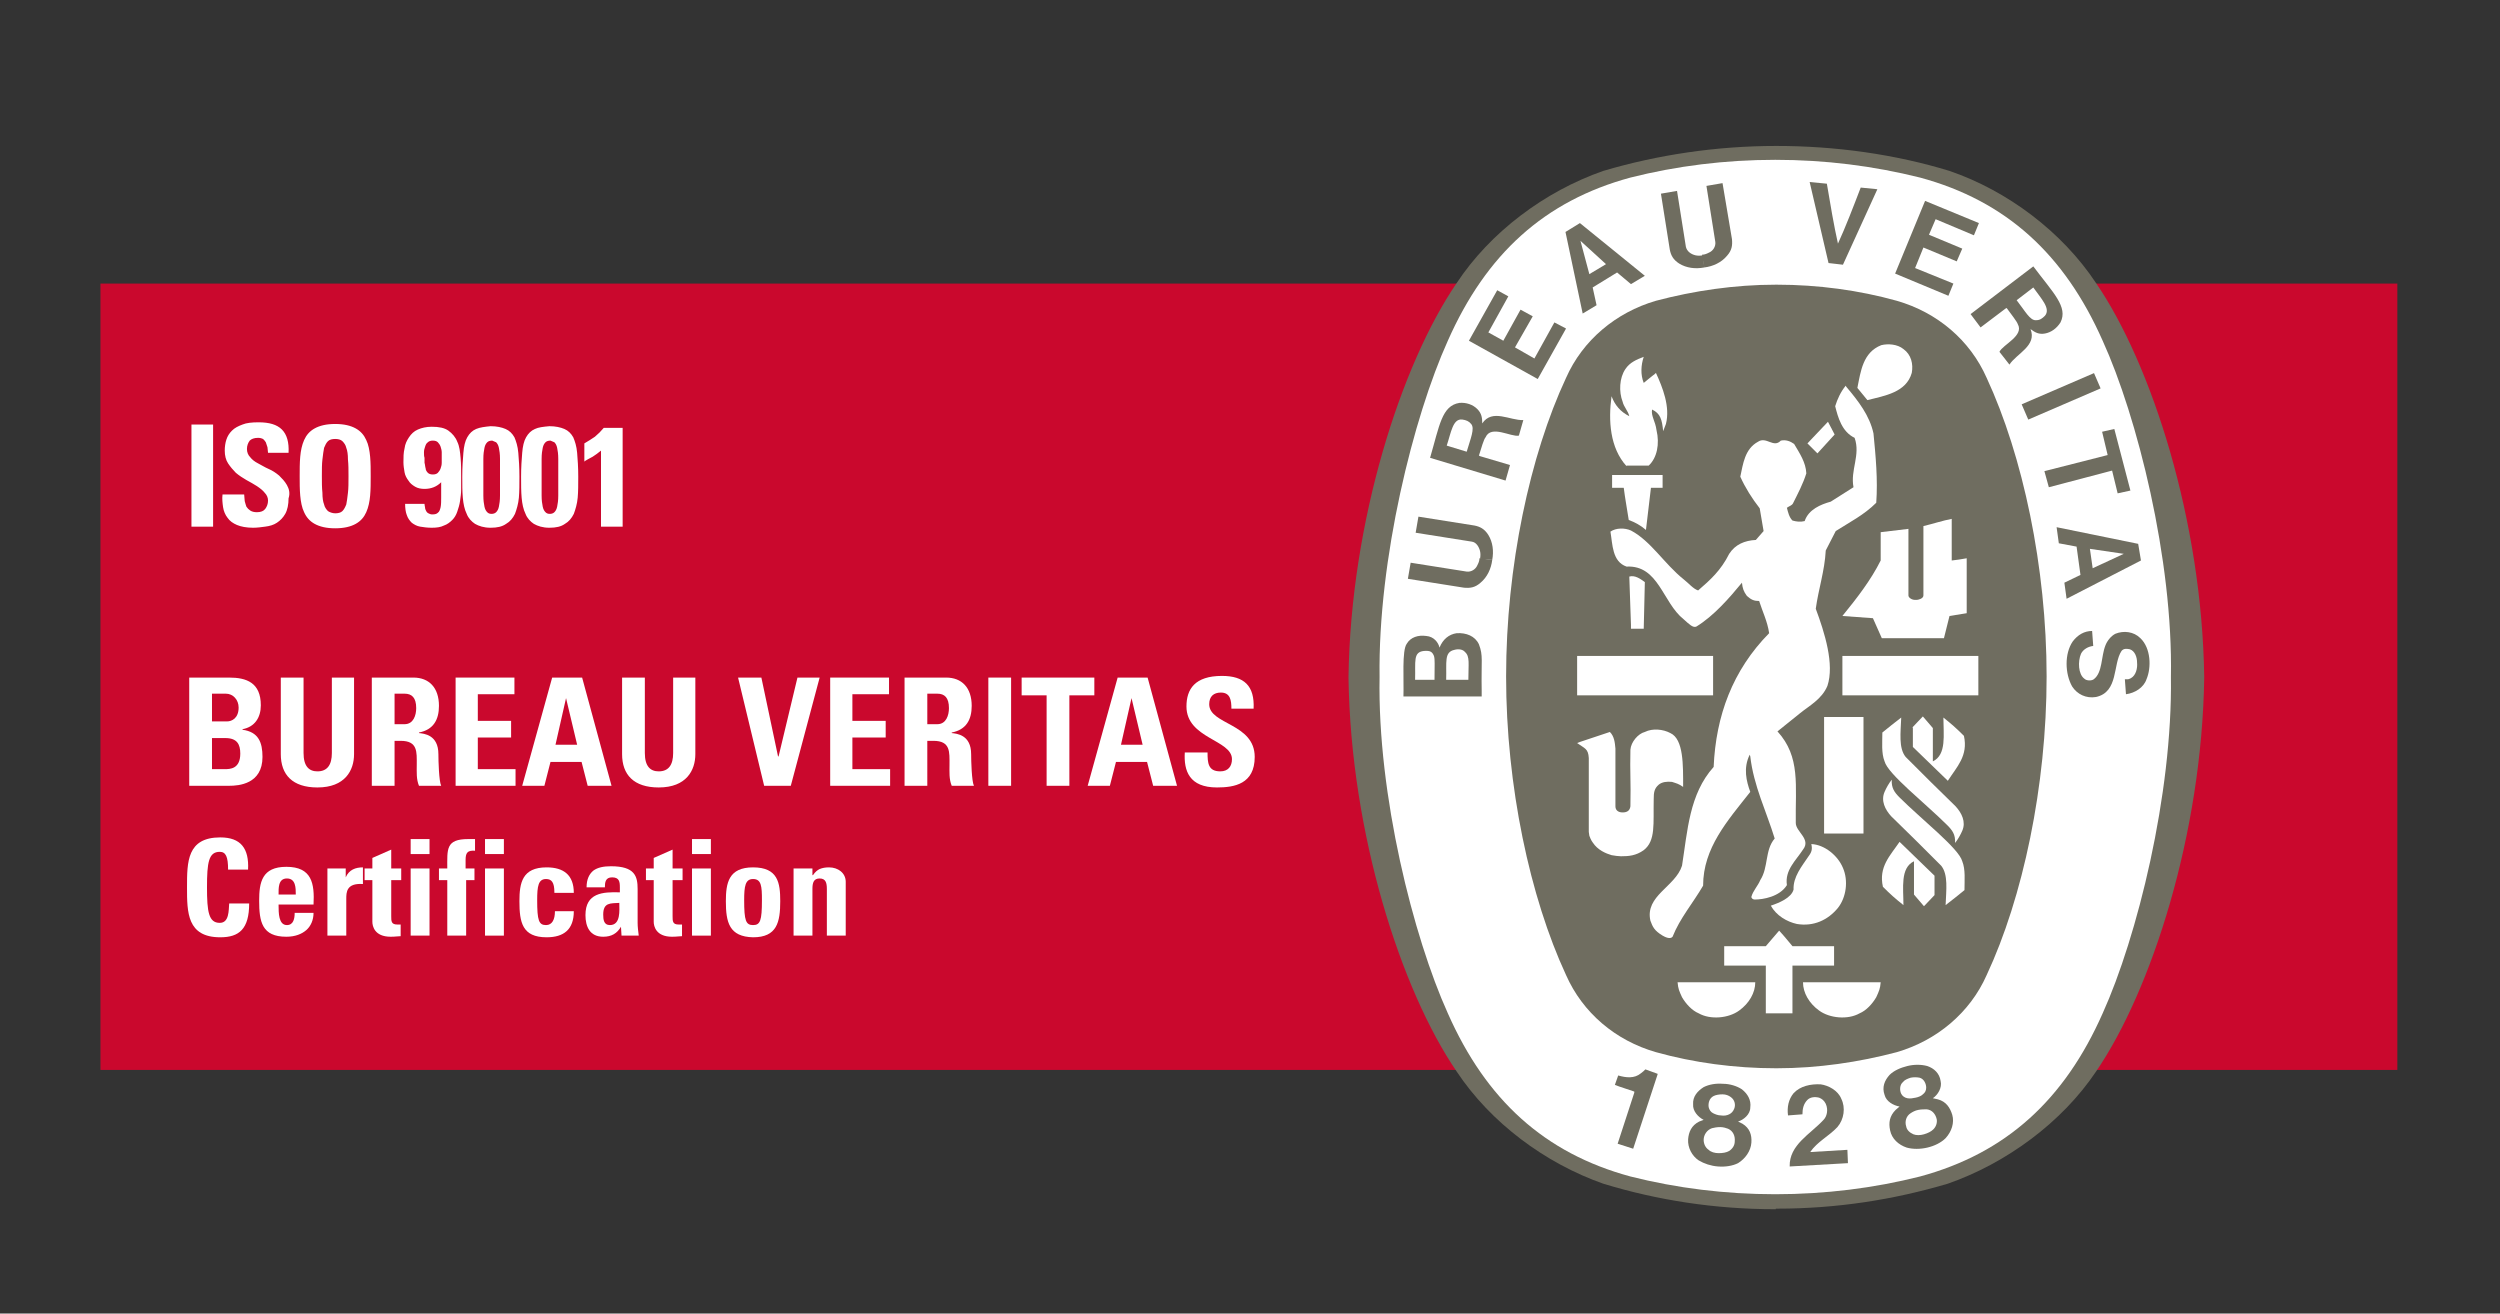 <svg xmlns="http://www.w3.org/2000/svg" xmlns:xlink="http://www.w3.org/1999/xlink" viewBox="0 0 450.5 236.7" style="enable-background:new 0 0 450.5 236.7;"><rect x="0" y="0" width="450.5" height="236.7" fill="#333333" stroke="none"/><style>.st0{fill:#CA082D;} .st1{fill:#FFFFFF;} .st2{fill:#6F6D60;} .st3{fill:none;}</style><g id="Logos"><rect x="18.1" y="51.1" class="st0" width="413.9" height="141.7"/><path class="st1" d="M34.1 141.6v-19.5h7.2c3.1.0 5.7.9 5.7 5 0 2.2-1.1 3.9-3.3 4.3v.1c2.9.4 3.6 2.3 3.6 4.9.0 4.9-4.3 5.2-6 5.2H34.1zM38.2 130h2.7c.9.0 2.1-.6 2.1-2.5.0-1.4-1-2.5-2.3-2.5h-2.5v5zM38.2 138.6h2.3c.9.0 2.8.0 2.8-2.8.0-1.7-.6-2.8-2.7-2.8h-2.4V138.6z"/><path class="st1" d="M63.8 122.1v13.8c0 2.9-1.6 6-6.6 6-4.5.0-6.6-2.3-6.6-6v-13.8h4.1v13.6c0 2.4 1 3.3 2.5 3.3 1.8.0 2.6-1.2 2.6-3.3v-13.6h4z"/><path class="st1" d="M71.1 141.6H67v-19.5h7.5c2.8.0 4.6 1.8 4.6 5.1.0 2.5-1 4.3-3.6 4.8v.1c.9.1 3.5.3 3.5 3.8.0 1.2.1 4.9.5 5.7h-4c-.5-1.2-.4-2.5-.4-3.8.0-2.3.2-4.3-2.9-4.3h-1.1V141.6zm0-11.1h1.8c1.6.0 2.1-1.6 2.1-2.9.0-1.9-.8-2.6-2.1-2.6h-1.8v5.5z"/><path class="st1" d="M82.1 141.6v-19.5h10.6v3h-6.6v4.8h6v3h-6v5.7h6.8v3H82.1z"/><path class="st1" d="M94.1 141.6l5.4-19.5h5.4l5.3 19.5h-4.3l-1.1-4.3h-5.6l-1.1 4.3H94.1zM102 125.8l-1.9 8.4h3.9L102 125.8z"/><path class="st1" d="M125.3 122.1v13.8c0 2.9-1.6 6-6.6 6-4.5.0-6.6-2.3-6.6-6v-13.8h4.1v13.6c0 2.4 1 3.3 2.5 3.3 1.8.0 2.6-1.2 2.6-3.3v-13.6h4z"/><path class="st1" d="M133 122.1h4.2l3 14.2h.1l3.4-14.2h4l-5.2 19.5h-4.8L133 122.1z"/><path class="st1" d="M149.6 141.6v-19.5h10.6v3h-6.6v4.8h6v3h-6v5.7h6.8v3H149.6z"/><path class="st1" d="M167.1 141.6H163v-19.5h7.5c2.8.0 4.6 1.8 4.6 5.1.0 2.5-1 4.3-3.6 4.8v.1c.9.1 3.5.3 3.5 3.8.0 1.2.1 4.9.5 5.7h-4c-.5-1.2-.4-2.5-.4-3.8.0-2.3.2-4.3-2.9-4.3h-1.1V141.6zm0-11.1h1.8c1.6.0 2.1-1.6 2.1-2.9.0-1.9-.8-2.6-2.1-2.6h-1.8v5.5z"/><path class="st1" d="M178.1 141.6v-19.5h4.1v19.5H178.1z"/><path class="st1" d="M197.2 122.1v3.2h-4.5v16.3h-4.1v-16.3h-4.5v-3.2h13.1z"/><path class="st1" d="M196 141.6l5.4-19.5h5.4l5.3 19.5h-4.3l-1.1-4.3h-5.6l-1.1 4.3H196zM203.9 125.8l-1.9 8.4h3.9L203.9 125.8z"/><path class="st1" d="M219.3 141.9c-5 0-6-3-5.8-6.3h4.1c0 1.9.1 3.4 2.3 3.4 1.4.0 2.1-.9 2.1-2.2.0-3.5-8.2-3.7-8.2-9.5.0-3.1 1.5-5.5 6.4-5.5 4 0 5.9 1.8 5.7 5.9h-4c0-1.5-.2-2.9-1.9-2.9-1.3.0-2.1.7-2.1 2.1.0 3.7 8.2 3.4 8.2 9.5C226.1 141.3 222.4 141.9 219.3 141.9z"/><path class="st1" d="M33.7 159.9c0-4.6.0-9 6-9 3.7.0 5.2 2 5 5.8h-3.6c0-2.3-.4-3.2-1.5-3.2-2 0-2.3 1.9-2.3 6.4.0 4.4.3 6.4 2.3 6.4 1.7.0 1.6-2.2 1.7-3.5h3.6c0 4.6-1.8 6.1-5.2 6.1C33.7 168.9 33.7 164.4 33.7 159.9z"/><path class="st1" d="M50.2 163.1c0 1.4.0 3.6 1.5 3.6 1.2.0 1.4-1.2 1.4-2.2h3.4c0 1.3-.5 2.4-1.3 3.1s-2 1.2-3.6 1.2c-4.4.0-4.9-2.7-4.9-6.5.0-3.3.5-6.1 4.9-6.1 4.6.0 5.1 3 4.9 6.8H50.2zM53.3 161.2c0-1.2.0-2.9-1.6-2.9s-1.5 1.8-1.5 2.9h3.1z"/><path class="st1" d="M62.3 156.5v1.6h0c.6-1.4 1.8-1.8 3.1-1.8v3c-3-.2-3 1.5-3 2.7v6.6H59v-12.1h3.3z"/><path class="st1" d="M65.7 156.5h1.4v-1.9l3.4-1.5v3.4h1.8v2.1h-1.8v6.5c0 .9.0 1.5 1.1 1.5.2.0.4.0.6.0v2.1c-.5.0-.9.1-1.8.1-2.9.0-3.3-1.9-3.3-2.7v-7.5h-1.4V156.5z"/><path class="st1" d="M77.4 151.2v2.7H74v-2.7H77.4zm0 17.4H74v-12.1h3.4v12.1z"/><path class="st1" d="M85.6 153.3c-1.4-.1-1.7.4-1.7 1.7v1.5h1.6v2.1H84v10h-3.4v-10h-1.5v-2.1h1.5c0-3.5-.3-5.3 3.8-5.3.4.0.8.0 1.2.0V153.3z"/><path class="st1" d="M90.8 151.2v2.7h-3.4v-2.7H90.8zm0 17.4h-3.4v-12.1h3.4v12.1z"/><path class="st1" d="M99.9 160.8c0-1.8-.5-2.4-1.5-2.4-1.4.0-1.6 1.3-1.6 3.8.0 3.7.3 4.5 1.6 4.5 1.1.0 1.6-1 1.6-2.5h3.4c0 3.3-1.8 4.7-4.9 4.7-4.4.0-4.9-2.7-4.9-6.5.0-3.3.5-6.1 4.9-6.1 3.1.0 4.9 1.4 4.9 4.6H99.9z"/><path class="st1" d="M114.9 166.3c0 .7.1 1.5.2 2.3H112l-.1-1.6h0c-.7 1.2-1.7 1.8-3.2 1.8-2.4.0-3.2-1.8-3.2-3.9.0-4 3.1-4.2 6.2-4.1v-.9c0-1-.1-1.8-1.4-1.8-1.2.0-1.3.9-1.3 1.8h-3.3c0-1.5.5-2.4 1.2-3 .8-.6 1.9-.8 3.2-.8 4.3.0 4.8 1.8 4.8 4.1V166.3zm-6.2-1.5c0 .9.1 1.9 1.2 1.9 2 0 1.7-2.7 1.7-4C110 162.8 108.7 162.6 108.7 164.8z"/><path class="st1" d="M116.4 156.5h1.4v-1.9l3.4-1.5v3.4h1.8v2.1h-1.8v6.5c0 .9.0 1.5 1.1 1.5.2.0.4.0.6.0v2.1c-.5.0-.9.1-1.8.1-2.9.0-3.3-1.9-3.3-2.7v-7.5h-1.4V156.5z"/><path class="st1" d="M128.1 151.2v2.7h-3.4v-2.7H128.1zm0 17.4h-3.4v-12.1h3.4v12.1z"/><path class="st1" d="M130.8 162.4c0-3.3.5-6.1 4.9-6.1 4.5.0 4.9 2.8 4.9 6.1.0 3.8-.6 6.5-4.9 6.5C131.4 168.8 130.8 166.2 130.8 162.4zM137.3 162.2c0-2.5-.1-3.8-1.6-3.8-1.4.0-1.6 1.3-1.6 3.8.0 3.7.3 4.5 1.6 4.5S137.3 165.9 137.3 162.2z"/><path class="st1" d="M146.5 157.7c.4-.6.8-.9 1.2-1.1.5-.2 1-.3 1.7-.3 1.6.0 3 1 3 2.6v9.7H149v-8.4c0-1.1-.2-1.9-1.3-1.9-1.1.0-1.3.8-1.3 1.9v8.4H143v-12.1h3.4V157.7z"/><g><path class="st2" d="M320 217.8h.2c10.8.0 21-1.6 30.8-4.5 10.6-3.7 20.6-11.1 26.7-20.2 10-14.6 19.1-42.9 19.5-71v-.1c-.4-28.2-9.5-56.4-19.5-71-6.1-9.2-15.9-16.6-26.4-20.2-9.8-3-20.5-4.5-31.2-4.5-10.8.0-21.4 1.6-31.2 4.5-10.6 3.7-20.4 11.1-26.4 20.2-10 14.6-19.1 42.9-19.5 71v.1c.4 28.2 9.5 56.4 19.5 71 6.1 9.2 15.9 16.5 26.4 20.2 9.8 3 20.2 4.6 31 4.6H320z"/><path class="st1" d="M391.2 122c.3 21.2-6.1 46.9-12.3 60.6-6.9 15.6-17.4 25.2-32.9 29.4-8.3 2.1-17.1 3.2-26.1 3.2-9 0-17.8-1.1-26.1-3.2-15.5-4.2-26-13.8-32.9-29.4-6.2-13.7-12.7-39.4-12.3-60.6-.3-21.2 6.1-46.9 12.3-60.6 6.9-15.6 17.4-25.2 32.9-29.4 8.3-2.1 17.1-3.2 26.1-3.2 9 0 17.7 1.1 26.1 3.2 15.5 4.2 26 13.8 32.9 29.4C385.1 75 391.6 100.8 391.2 122z"/><path class="st2" d="M320.2 51.3c7.4.0 14.8 1 21.6 2.9 7.3 2.1 13.2 7.1 16.2 13.9 6.5 14 10.8 34.1 10.8 53.8.0 19.8-4.3 39.9-10.8 53.8-3 6.8-9 11.8-16.2 13.9-6.8 1.8-14.2 2.9-21.6 2.9h-.2c-7.4.0-14.8-1-21.6-2.9-7.3-2.1-13.2-7.1-16.2-13.9-6.5-14-10.8-34.1-10.8-53.8.0-19.8 4.3-39.9 10.8-53.8 3-6.8 9-11.8 16.2-13.9 6.8-1.8 14.2-2.9 21.6-2.9H320.2z"/><path class="st1" d="M330.6 78.3c-1-1.7-.2-.2-1.3-2.2"/><rect x="284.2" y="118.2" class="st1" width="24.5" height="7.1"/><g><path class="st1" d="M303.1 179.7c-.5-1.1-.7-1.5-.8-2.7 5.1.0 8.6.0 14 0 0 1.9-1.1 3.8-2.9 5.1-1.9 1.4-5.2 1.7-7.3.5C304.9 182.1 303.8 180.9 303.1 179.7z"/><path class="st1" d="M318.2 174h-7.5v-3.5h7.5l2.4-2.8c1.2 1.3 1.2 1.4 2.4 2.8h7.5v3.5H323c0 3.8.0 4.3.0 8.6-1.5.0-3.4.0-4.8.0V174z"/><path class="st1" d="M319.1 163.2c1.5-.5 3.7-1.4 4.1-2.9-.1-2.3 1.5-4.2 2.7-6 .6-.8.7-1.3.5-2.2 2.4.1 4.8 2.1 5.7 4.3 1 2.3.6 5.3-.9 7.2-1.8 2.2-4.4 3.4-7.4 2.9C322 166.1 320.1 165 319.1 163.2z"/><path class="st1" d="M301 132.1c-1.3-.7-3.2-.9-4.6-.2-1.2.3-2.5 1.8-2.6 3.2-.1 4.2.1 5.5.0 10.2-.1.7-.5 1.1-1.4 1.1-.8.0-1.3-.4-1.3-1.1v-10.4c-.1-1.1-.2-2.2-1-3l-5.4 1.8-.5.2c1.4 1 2 1 2.1 2.7v13.3l.1.7.2.5.2.4.2.3c.9 1.4 2.4 2 3.4 2.3.5.1 1.3.2 1.7.2 1.4.0 2.7-.1 4.1-1.1 2.2-1.7 1.7-4.8 1.8-9.2.0-1.2.1-1.9.9-2.6.6-.5 1.5-.6 2.4-.5.9.3 1.1.3 2 .9C303.3 137.9 303.4 133.2 301 132.1z"/><path class="st1" d="M350.9 148.7c-3.9-3.9-10.7-9.2-11.3-11.5-.6-1.5-.4-3.4-.4-5.2 1.1-.9 2.1-1.7 3.4-2.7-.1 2.7-.5 5.5.8 7.1 3.2 3.2 6.1 6.1 9 8.9 1.1 1.2 1.9 2.8 1.2 4.4-.3.7-.8 1.6-1.3 2.2C352.4 150.4 351.8 149.6 350.9 148.7z"/><path class="st1" d="M328.7 129.2c3 0 4 0 7.1.0v21h-7.1v-21z"/><path class="st1" d="M344.6 131.1c.8-.8 1-1.1 1.9-2l1.8 2.1v6c2.5-1.2 1.9-4.8 1.9-7.9 1.5 1.2 2.3 1.9 3.7 3.3.8 3.6-1.3 5.6-2.9 8.1l-6.3-6.1v-3.5z"/><path class="st1" d="M350.3 115l1-4 3.1-.5v-9.9c-1.2.2-1.7.3-2.7.4v-7.5c-1.6.3-3.4.9-5.1 1.3v12.5c0 .6-1 .8-1.2.8h-.3c-.6.0-1.2-.4-1.2-.8.0-4.5.0-7.8.0-12l-5 .6v5.1c-1.8 3.6-4.3 6.8-6.9 10 2.7.2 2.9.2 5.5.4l1.6 3.6H350.3z"/><path class="st1" d="M293.9 112.6c-.1-3.3-.2-5.4-.3-8.7 1-.3 2 .4 2.8 1-.1 4.1-.1 4.1-.2 8.4h-2.3V112.6z"/><path class="st1" d="M293.5 93.7c-.5-3.2-.6-3.5-.9-5.8-.8.0-1.1.0-2.1.0v-2.3c3.6.0 5.5.0 9.1.0v2.3c-.9.0-1.2.0-2.1.0l-.9 7.6C295.7 94.7 294.6 94.1 293.5 93.7z"/><path class="st1" d="M293.1 84c-3-3.3-3.3-8.2-2.7-12.6.6 1.6 1.6 2.8 3.2 3.6-.2-.9-1-1.7-1.2-2.6-.7-1.8-.6-4.3.5-5.9.8-1.2 2-1.7 3.3-2.2-.5 1.5-.6 3.2.0 4.7.8-.7.9-.7 1.6-1.3.3-.2.4-.3.6-.5 1.2 2.6 2.6 6.1 1.8 9.2l-.5 1.3c-.2-2.1-.5-3.2-2-3.9-.2 1.2.6 2.1.8 3.7.6 2.5.1 5-1.4 6.4H293.1z"/><g><path class="st1" d="M330.6 78.3l-3.1 3.4c-.8-.8-.9-.9-1.8-1.8 1.6-1.7 1.8-1.9 3.7-3.9"/></g><path class="st1" d="M334.7 69.9c.6-3 1-6.4 4.3-7.7 1.2-.3 2.9-.2 4 .7 1.4 1 1.8 2.7 1.5 4.3-1 3.5-4.8 4.1-8 4.9L334.7 69.9z"/><polygon class="st1" points="356.5,118.2 356.5,125.3 332,125.3 332,118.2"/><path class="st1" d="M297.4 165.9c-1-4.5 4.5-6.1 5.7-9.9 1-6.3 1.3-12.9 5.7-17.8.4-9.2 3.4-17.4 10-24.1-.3-2.1-1.2-3.9-1.8-5.8-.9.0-1.4-.2-2.2-.9-.6-.8-.8-1.4-.9-2.4-2.3 2.8-5.1 6-8.2 7.9-.6.3-1.3-.4-2.3-1.3-3.8-3-4.5-9.8-10.3-9.5-2.6-.9-2.5-4-2.9-6.3 1-.7 2.6-.7 3.7-.2 3.6 1.9 6 6 9.5 8.8.9.7 1.7 1.7 2.6 2 2.2-1.9 4.1-3.6 5.6-6.6 1.1-1.7 2.8-2.4 4.8-2.5l1.4-1.6-.7-4.1c-1.4-1.8-2.6-3.7-3.5-5.7.5-2.3.8-5 3.2-6.3 1.5-1 2.8 1.2 4.1-.2.9-.2 1.7.1 2.4.6 1 1.7 2.1 3.3 2.2 5.3-.6 1.9-1.5 3.6-2.4 5.4-.2.4-.7.5-1.1.8.2.8.4 1.7 1 2.3.7.2 1.4.3 2.2.1.7-2.1 2.9-3 4.7-3.5l4.1-2.6c-.6-3.1 1.3-5.8.2-8.9-2.3-1.1-3-3.7-3.5-5.7.4-1.3 1-2.6 1.9-3.7l.1.2c2.2 2.6 4.2 5.2 4.9 8.4.4 4.1.8 8.3.5 12.5-2.2 2.2-4.8 3.5-7.3 5.1l-1.8 3.5c-.2 3.7-1.3 6.9-1.8 10.5 1.6 4.3 3.4 10 2.1 13.9-1 2.4-3.3 3.6-4.9 4.9l-4.1 3.3c4.2 4.6 3.2 9.8 3.3 16.5.0 1.6 2.8 2.9 1.3 4.8-1.3 2-3.3 3.7-2.9 6.4-1.3 2.1-4.3 2.6-5.8 2.6-.3.0-.6-.2-.6-.5.3-1.1 1.2-2 1.6-3 1.5-2.3.8-5.4 2.6-7.5-1.5-4.9-3.8-9.5-4.4-14.8l-.1-.3c-1.2 2.4-.6 4.8.1 6.7-4.1 5.2-8.5 10.1-8.5 16.9-1.8 3.1-4.2 5.9-5.5 9.2-.4.5-1.3.1-1.8-.2C298.1 167.7 297.8 167 297.4 165.9z"/><path class="st1" d="M342.3 143.7c3.9 3.9 10.7 9.2 11.3 11.5.6 1.5.4 3.4.4 5.2-1.1.9-2.1 1.7-3.4 2.7.1-2.7.5-5.5-.8-7.1-3.2-3.2-6.1-6.1-9-8.9-1.1-1.2-1.9-2.8-1.2-4.4.3-.7.8-1.6 1.3-2.2C340.8 142 341.4 142.8 342.3 143.7z"/><path class="st1" d="M348.6 161.3c-.8.8-1 1.1-1.9 2l-1.8-2.1v-6c-2.5 1.2-1.9 4.8-1.9 7.9-1.5-1.2-2.3-1.9-3.7-3.3-.8-3.6 1.3-5.6 3-8.1l6.3 6.1v3.5z"/><path class="st1" d="M338.1 179.7c.5-1.1.7-1.5.8-2.7-5.1.0-8.6.0-14 0 0 1.9 1.1 3.8 2.9 5.1 1.9 1.4 5.2 1.7 7.3.5C336.3 182.1 337.4 180.9 338.1 179.7z"/></g><g><g><path class="st2" d="M322.5 210.2c-.1-3.9 3.7-5.8 6.1-8.4.6-.6.9-1.8.4-2.9-.3-.6-.7-.9-1.2-1.1-.8-.2-1.6-.1-2.1.4-.7.7-.9 1.6-.9 2.6l-2.6.2c-.2-1.5.1-2.9 1-4 1.2-1.3 3.1-1.7 4.9-1.6 1.4.2 3.1 1.1 3.7 2.6.8 1.6.5 3.7-.7 5.1-1.6 1.7-3.6 2.6-4.9 4.5l6.7-.4c0 .8.1 1.6.1 2.4L322.5 210.2z"/><path class="st2" d="M298.7 193.5v.1l-4.4 13.4-2.8-.9 3-9.2v-.2c-1.1-.4-2.5-.8-3.5-1.2l.6-1.7c1.4.4 2.9.6 4.1-.4.4-.3.5-.4.8-.7L298.7 193.5z"/><g><path class="st2" d="M351.8 200.9c-.4-1.3-1.1-2.4-2.6-2.8l-.9-.2c.9-.6 1.7-1.9 1.4-3.1-.2-1.4-1.2-2.3-2.4-2.7-1.1-.3-2.4-.3-3.6.0-1.2.3-2.4.8-3.2 1.6-.9 1-1.4 2.2-.9 3.6.3 1.2 1.6 1.9 2.7 2.1l-.7.6c-1.1 1.1-1.3 2.3-1 3.7.3 1.5 1.5 2.6 3 3.1 1.1.3 2.4.3 3.7.0s2.5-.9 3.3-1.7C351.7 203.9 352.2 202.3 351.8 200.9zM342.6 197.1c-.3-.6-.3-1.6.3-2.1.3-.4.8-.6 1.4-.8.5-.1 1.1-.1 1.6.0.8.2 1.2 1.1 1.2 1.8.0.5-.2.9-.6 1.2-.3.3-.8.5-1.3.6s-1 .2-1.5.1C343.2 197.8 342.8 197.5 342.6 197.1zM348.4 203.5c-.4.4-1 .7-1.7.9-.7.2-1.4.2-1.9.0-.7-.3-1.2-.8-1.3-1.4-.3-.9.0-1.9.8-2.4.3-.2.8-.5 1.4-.6.5-.1 1.1-.1 1.5-.1 1 .1 1.6.9 1.8 1.8C349.1 202.3 348.9 203 348.4 203.5z"/></g><g><path class="st2" d="M315.6 205.9c.1-1.4-.3-2.6-1.6-3.4l-.8-.4c1-.3 2.2-1.3 2.2-2.5.2-1.4-.5-2.5-1.5-3.3-.9-.6-2.2-1-3.4-1-1.3-.1-2.5.1-3.5.6-1.1.7-2 1.7-1.9 3.1-.1 1.2.9 2.3 1.9 2.8l-.8.3c-1.4.7-1.9 1.9-2 3.2-.1 1.5.7 3 1.9 3.8 1 .6 2.2 1 3.5 1.1s2.6-.1 3.6-.6C314.5 208.8 315.5 207.4 315.6 205.9zM307.9 199.5c-.1-.7.1-1.6.9-2 .4-.2 1-.3 1.6-.3s1.1.2 1.5.5c.7.5.9 1.4.6 2.1-.2.5-.5.8-.9 1s-.9.3-1.5.2c-.5.0-1-.2-1.4-.4C308.3 200.4 308 2e2 307.9 199.5zM311.6 207.4c-.5.3-1.2.4-1.9.4s-1.4-.2-1.8-.6c-.6-.4-.9-1.1-.9-1.8.0-.9.6-1.8 1.5-2.1.4-.1.9-.2 1.5-.2.6.0 1.1.2 1.4.3.9.4 1.3 1.3 1.2 2.3C312.6 206.4 312.2 207 311.6 207.4z"/></g></g><g><rect x="364.4" y="69.9" transform="matrix(0.918 -0.396 0.396 0.918 2.105 152.992)" class="st2" width="14.2" height="3"/><path class="st2" d="M329.5 47.4l-3.4-14.6 3.1.3c.6 3.6 1.3 7.7 2 10.8 1.3-2.8 2.8-6.7 4.1-10.1l3 .3-6.2 13.6L329.5 47.4z"/><polygon class="st2" points="274,55.8 270.9,61.4 268.2,59.9 271.8,53.4 269.8,52.3 264.7,61.4 277.1,68.3 282.2,59.2 280.1,58.1 276.5,64.6 273,62.6 276.2,57"/><path class="st2" d="M266.5 116.1c-.7-1.5-2.3-2.1-4-2-1.4.2-2.5 1.1-3.1 2.6-.2-.9-1-2-2.4-2.1-1.4-.2-2.8.2-3.5 1.4-.9 1.2-.5 6.5-.6 9.5H267v-1C266.9 118.9 267.3 118.2 266.5 116.1zM258.5 122.5H255c.1-3.3-.4-5 1.6-5.2 1.2-.1 1.5.2 1.8.9C258.6 118.9 258.5 119.7 258.5 122.5zM264.6 122.5h-4 0c.1-3.2-.4-5 1.5-5.4.7-.2 1.5-.1 1.9.4C264.9 118.3 264.6 119.6 264.6 122.5z"/><polygon class="st2" points="378.8,77.8 381,77.3 383.9,88.4 381.6,88.9 380.6,84.8 369.2,87.8 368.4,84.9 379.8,82"/><g><path class="st2" d="M307.1 48.2c-1.6.3-3.2.1-4.5-.7-1.1-.7-1.5-1.5-1.7-2.5l-1.6-10.1 2.9-.5 1.6 10.1c.2.8.9 1.3 1.7 1.5.4.1.9.1 1.4.0"/><path class="st2" d="M307.1 48.2c1.6-.2 3.1-.9 4.1-2.1.9-1 1-1.9.9-3L310.4 33l-2.9.5 1.6 10.1c.1.8-.4 1.6-1.1 1.9-.4.2-.8.4-1.3.4"/></g><g><path class="st2" d="M385.3 98l-14.7-3 .4 2.9 3.2.6.7 5.1L372 105l.4 2.9 13.4-6.9L385.3 98zM377.1 102.4l-.5-3.5 6.1.9L377.1 102.4z"/></g><path class="st2" d="M383.2 122.4h.3l.3-.1.2-.1c.9-.5 1.2-1.8 1.1-2.8.0-1-.4-2.1-1.3-2.4-.5-.1-1.1-.2-1.5.3-1.6 2.4-.5 7.4-4.6 8.3-1.8.3-3.4-.5-4.3-1.9-1.3-2.3-1.4-5.9.1-8.1.9-1.2 2.1-1.9 3.5-1.9l.2 2.7c-.9.1-1.8.6-2.2 1.4-.6 1.4-.5 3.7.6 4.5.4.4 1.3.4 1.7.1 1.6-1.2 1.3-4.1 2.1-6.1.3-.8 1-1.7 1.8-2.1 1.5-.6 3.3-.4 4.5.8 1.9 1.8 2 5.3 1.1 7.4-.5 1.5-2.1 2.5-3.7 2.7l-.2-2.7L383.2 122.4z"/><g><path class="st2" d="M268.9 100.9c-.2 1.6-.9 3.1-2.1 4.1-1 .9-1.9 1-3 .9l-10.1-1.6.5-2.9 10.1 1.6c.8.1 1.6-.4 1.9-1.1.2-.4.4-.8.4-1.3"/><path class="st2" d="M268.9 100.9c.3-1.6.1-3.2-.7-4.5-.7-1.1-1.5-1.5-2.5-1.7l-10.1-1.6-.5 2.9 10.1 1.6c.8.1 1.3.9 1.5 1.7.1.4.1.9.0 1.4"/></g><g><path class="st2" d="M284.7 40.2l-2.6 1.6 3.1 14.7 2.5-1.5-.7-3.2 4.4-2.7 2.5 2.1 2.5-1.5L284.7 40.2zM286.4 49.4l-1.6-6 4.6 4.2-3 1.8z"/></g><polygon class="st2" points="353.6,44.8 347.6,42.3 348.8,39.5 355.7,42.4 356.6,40.2 346.9,36.2 341.5,49.3 351.1,53.3 352,51.1 345.1,48.3 346.6,44.6 352.6,47.1"/><path class="st2" d="M267.1 76.3c0-1-.1-1.8-.9-2.6-.8-.8-2-1.2-3.2-1.1-3.2.5-3.6 4.1-5.3 9.9l13.6 4.1.8-2.8-5.4-1.6-.2-.1c.4-1.3.9-3 1.2-3.3 1-2.3 4.6.0 6-.3l.8-2.8C272.1 75.8 268.9 73.6 267.1 76.3zM264.3 81.4l-3.6-1.1c.8-2.4 1.1-4.9 2.8-4.7.7.1 1.2.3 1.6.8C265.8 77.2 265 79 264.3 81.4z"/><path class="st2" d="M366.4 48l-11.3 8.6 1.8 2.4 4.5-3.4.2-.1c.8 1.1 1.9 2.5 2 2.9 1.2 2.1-2.7 3.7-3.3 5l1.8 2.3c1.3-2 5-3.4 3.8-6.4.8.6 1.5 1 2.6.8s2.1-.9 2.8-2C372.7 55.3 370 52.8 366.4 48zM368.5 56.9c-.5.5-.9.8-1.6.8-1.1.1-2-1.7-3.5-3.6l3-2.3C367.8 53.8 369.6 55.6 368.5 56.9z"/></g></g></g><g><path class="st1" d="M105.2 83.2c.5-.3 1-.6 1.6-.9.5-.3 1-.7 1.5-1.1v13.7h3.9V77.1h-3.4c-.5.6-1 1.1-1.6 1.6-.6.4-1.2.8-1.9 1.2V83.2zM96.4 77.3c-.7.3-1.2.8-1.6 1.5-.4.7-.6 1.6-.7 2.8-.1 1.2-.2 2.6-.2 4.3.0 1.4.0 2.7.1 3.8s.3 2.1.7 2.9c.3.8.9 1.4 1.5 1.8.7.4 1.6.7 2.8.7s2.1-.2 2.8-.7c.7-.4 1.2-1 1.6-1.8.3-.8.6-1.8.7-2.9.1-1.1.1-2.4.1-3.8.0-1.7-.1-3.1-.2-4.3-.1-1.2-.4-2.1-.7-2.8-.4-.7-.9-1.2-1.6-1.5-.7-.3-1.6-.5-2.7-.5C97.9 76.9 97 77 96.4 77.3zM99.9 79.7c.2.2.4.5.5 1s.2 1.1.2 2 0 2 0 3.3.0 2.4.0 3.3c0 .9-.1 1.5-.2 2-.1.5-.3.8-.5 1s-.5.3-.8.3c-.4.0-.6-.1-.8-.3s-.4-.5-.5-1-.2-1.1-.2-2 0-1.9.0-3.3c0-1.4.0-2.5.0-3.3.0-.9.1-1.5.2-2 .1-.5.3-.8.5-1s.5-.3.9-.3C99.4 79.5 99.7 79.6 99.9 79.7zM85.8 77.3c-.7.3-1.2.8-1.6 1.5-.4.7-.6 1.6-.7 2.8-.1 1.2-.2 2.6-.2 4.3.0 1.4.0 2.7.1 3.8s.3 2.1.7 2.9c.3.8.9 1.4 1.5 1.8.7.4 1.6.7 2.8.7s2.1-.2 2.8-.7c.7-.4 1.2-1 1.6-1.8.3-.8.6-1.8.7-2.9.1-1.1.1-2.4.1-3.8.0-1.7-.1-3.1-.2-4.3-.1-1.2-.4-2.1-.7-2.8-.4-.7-.9-1.2-1.6-1.5-.7-.3-1.6-.5-2.7-.5C87.4 76.9 86.5 77 85.8 77.3zM89.4 79.7c.2.2.4.5.5 1s.2 1.1.2 2 0 2 0 3.3.0 2.4.0 3.3c0 .9-.1 1.5-.2 2-.1.5-.3.8-.5 1s-.5.3-.8.3c-.4.0-.6-.1-.8-.3s-.4-.5-.5-1-.2-1.1-.2-2 0-1.9.0-3.3c0-1.4.0-2.5.0-3.3.0-.9.1-1.5.2-2 .1-.5.3-.8.5-1s.5-.3.9-.3C88.9 79.5 89.2 79.6 89.4 79.7zM73 90.7c0 .9.1 1.6.3 2.1.2.6.5 1 .9 1.4.4.3.9.6 1.5.7.6.1 1.3.2 2.1.2.9.0 1.6-.1 2.2-.4.6-.2 1.1-.6 1.5-1s.7-.9.9-1.5.4-1.2.5-1.9.2-1.4.2-2.1c0-.7.0-1.5.0-2.2.0-1.2.0-2.4-.1-3.5s-.2-2.1-.6-2.9c-.3-.8-.9-1.5-1.6-2-.7-.5-1.7-.7-3-.7-1 0-1.8.2-2.5.5s-1.2.8-1.6 1.4c-.4.6-.7 1.2-.8 2-.2.8-.2 1.6-.2 2.5.0.6.1 1.2.2 1.8.1.6.4 1.1.7 1.5.3.5.7.8 1.2 1.1s1.1.4 1.7.4c1.2.0 2.2-.4 3-1.2.0 1.1.0 1.9.0 2.7.0.7.0 1.3-.1 1.8-.1.4-.2.8-.5 1-.2.2-.5.3-1 .3-.3.0-.5-.1-.7-.2-.2-.1-.3-.2-.4-.4-.1-.2-.2-.4-.2-.6.0-.2-.1-.4-.1-.7H73zM76.4 81.5c0-.4.1-.7.2-1 .1-.3.2-.6.5-.8.2-.2.5-.3.9-.3s.7.1.9.3.4.5.5.8.2.7.2 1c0 .4.0.7.0.9.0.3.0.6.0 1s-.1.7-.2 1c-.1.3-.3.6-.5.8s-.5.3-.9.3-.7-.1-.9-.3-.4-.5-.4-.8c-.1-.3-.1-.7-.2-1 0-.4.0-.7.0-.9C76.4 82.2 76.4 81.9 76.4 81.5zM64.1 94.4c.9-.5 1.5-1.2 1.9-2.1.4-.9.6-1.9.7-3 .1-1.1.1-2.3.1-3.5s0-2.4-.1-3.5-.3-2.2-.7-3c-.4-.9-1-1.6-1.9-2.1-.9-.5-2.1-.8-3.7-.8s-2.8.3-3.7.8c-.9.5-1.5 1.2-1.9 2.1-.4.9-.6 1.9-.7 3s-.1 2.3-.1 3.5.0 2.4.1 3.5.3 2.2.7 3c.4.9 1 1.6 1.9 2.1s2.1.8 3.7.8C62 95.2 63.2 94.9 64.1 94.4zM59.1 92.1c-.3-.3-.6-.7-.7-1.2-.2-.5-.3-1.2-.3-2.1-.1-.9-.1-1.9-.1-3 0-1.2.0-2.2.1-3 .1-.9.2-1.6.3-2.1.2-.5.4-.9.7-1.2.3-.3.8-.4 1.3-.4s1 .1 1.3.4c.3.3.6.7.7 1.2.2.5.3 1.2.3 2.1.1.9.1 1.9.1 3 0 1.2.0 2.2-.1 3-.1.9-.2 1.6-.3 2.1-.2.5-.4.9-.7 1.2-.3.3-.8.4-1.3.4S59.4 92.3 59.1 92.1zM51.7 87.4c-.4-.7-.9-1.2-1.4-1.7-.6-.5-1.2-.9-1.9-1.2-.7-.3-1.3-.7-1.9-1s-1.1-.7-1.4-1.1c-.4-.4-.6-.9-.6-1.5s.2-1.1.5-1.5c.3-.3.8-.5 1.5-.5.4.0.7.1.9.2.2.2.4.4.5.6.1.3.2.6.3.9.0.3.1.7.1 1H52c.1-1.9-.3-3.3-1.2-4.2-.9-.9-2.3-1.3-4.2-1.3-1.2.0-2.2.1-2.9.4-.8.3-1.4.6-1.9 1.1s-.8 1-1 1.6-.3 1.3-.3 2c0 .9.2 1.7.6 2.3s.9 1.2 1.4 1.7c.6.5 1.2.9 1.9 1.3.7.4 1.3.7 1.9 1.1.6.4 1.1.8 1.4 1.2.4.4.6.9.6 1.4.0.6-.2 1.1-.5 1.5s-.8.6-1.5.6c-.5.0-.9-.1-1.2-.3-.3-.2-.5-.4-.7-.7-.1-.3-.2-.6-.3-1 0-.4-.1-.8-.1-1.2h-3.9c-.1.8.0 1.6.1 2.3s.4 1.4.8 1.9c.4.6 1 1 1.7 1.3s1.7.5 2.9.5c.7.0 1.5-.1 2.2-.2.8-.1 1.5-.3 2.1-.7s1.1-.9 1.5-1.6c.4-.7.6-1.7.6-2.8C52.3 88.9 52.1 88.1 51.7 87.4zM38.4 94.9V76.5h-3.9v18.4h3.9z"/></g></g><g id="Interne"><rect x="-68" y="-279.5" class="st3" width="595.3" height="841.9"/></g></svg>